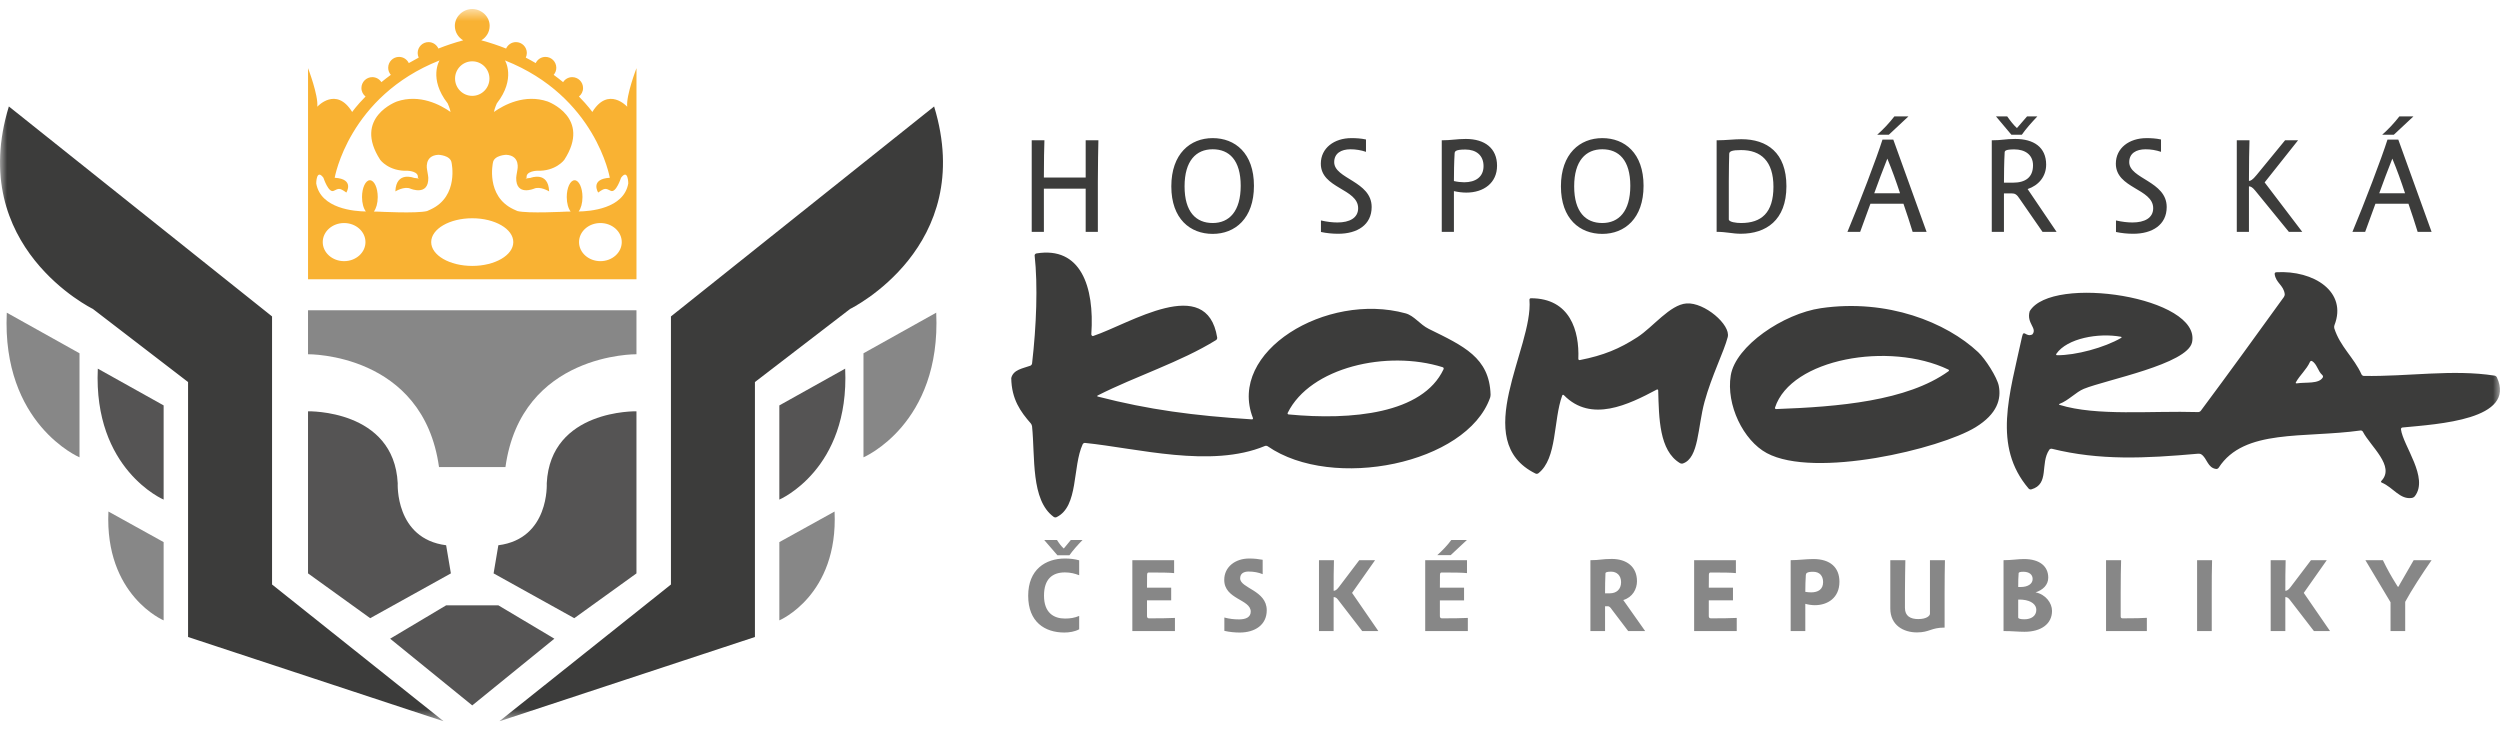 <?xml version="1.0" encoding="UTF-8"?>
<svg xmlns="http://www.w3.org/2000/svg" width="178" height="52" viewBox="0 0 178 52" fill="none">
  <g clip-path="url(#clip0_70_2078)">
    <mask id="mask0_70_2078" style="mask-type:luminance" maskUnits="userSpaceOnUse" x="0" y="0" width="178" height="52">
      <path d="M0 0.64H178V51.36H0V0.64Z" fill="white"></path>
    </mask>
    <g mask="url(#mask0_70_2078)">
      <path d="M74.325 16.507H73.458V9.989H74.363C74.344 10.589 74.324 11.333 74.324 12.639H77.3V9.989H78.206C78.195 10.636 78.167 11.566 78.167 12.959V16.507H77.3V13.432H74.324L74.325 16.507ZM88.338 13.229C88.338 11.401 87.519 10.628 86.344 10.628C85.16 10.628 84.341 11.45 84.341 13.268C84.341 15.095 85.16 15.879 86.344 15.879C87.519 15.879 88.338 15.047 88.338 13.229ZM89.281 13.229C89.281 15.56 87.934 16.653 86.344 16.653C84.745 16.653 83.398 15.589 83.398 13.268C83.398 10.946 84.745 9.834 86.344 9.834C87.933 9.834 89.281 10.898 89.281 13.229ZM96.218 9.834C96.565 9.834 96.902 9.854 97.258 9.931V10.811C96.905 10.691 96.534 10.63 96.16 10.629C95.486 10.629 94.995 10.918 94.995 11.546C94.995 12.736 97.662 12.9 97.662 14.738C97.662 16.015 96.633 16.644 95.284 16.644C94.87 16.644 94.464 16.605 94.052 16.517V15.696C94.464 15.792 94.86 15.84 95.226 15.84C96.083 15.84 96.7 15.522 96.7 14.826C96.7 13.423 94.042 13.423 94.042 11.654C94.042 10.541 94.995 9.834 96.218 9.834ZM103.519 12.891C103.76 12.948 104.029 12.978 104.251 12.978C105.061 12.978 105.628 12.6 105.628 11.826C105.628 11.053 105.098 10.647 104.338 10.647C103.606 10.647 103.577 10.783 103.568 10.937C103.529 11.566 103.519 12.329 103.519 12.891ZM104.405 13.713C104.116 13.713 103.818 13.675 103.519 13.607V16.508H102.653V9.989C103.336 9.989 103.711 9.893 104.367 9.893C105.735 9.893 106.59 10.57 106.59 11.799C106.59 13.017 105.647 13.713 104.405 13.713ZM116.078 13.229C116.078 11.401 115.259 10.628 114.084 10.628C112.901 10.628 112.081 11.45 112.081 13.268C112.081 15.095 112.901 15.879 114.084 15.879C115.259 15.879 116.078 15.047 116.078 13.229ZM117.021 13.229C117.021 15.56 115.674 16.653 114.084 16.653C112.486 16.653 111.138 15.589 111.138 13.268C111.138 10.946 112.486 9.834 114.084 9.834C115.674 9.834 117.021 10.898 117.021 13.229ZM123.091 15.618C123.091 15.811 123.62 15.879 123.968 15.879C125.41 15.879 126.269 15.153 126.269 13.296C126.269 11.478 125.382 10.685 123.968 10.685C123.322 10.685 123.12 10.772 123.12 10.956C123.111 11.362 123.091 12.029 123.091 12.919V15.618ZM122.224 9.989C122.89 9.989 123.467 9.911 123.986 9.911C125.806 9.911 127.193 10.859 127.193 13.257C127.193 15.695 125.729 16.643 123.948 16.643C123.342 16.643 122.928 16.507 122.224 16.507V9.989ZM133.657 9.593C134.105 9.197 134.514 8.76 134.88 8.287H135.881L134.485 9.593H133.657ZM135.284 13.762C135.004 12.91 134.706 12.078 134.379 11.294C134.061 12.078 133.724 12.997 133.445 13.762H135.284ZM131.538 16.507C132.367 14.535 133.638 11.198 134.032 9.941H134.803L137.172 16.507H136.179C136.016 15.957 135.737 15.125 135.526 14.505H133.175L132.444 16.507H131.538ZM143.316 13.007C144.222 13.007 144.751 12.62 144.751 11.769C144.751 10.985 144.145 10.637 143.423 10.637C142.778 10.637 142.731 10.743 142.731 10.869C142.692 11.508 142.682 12.475 142.682 13.007L143.316 13.007ZM144.328 8.287H145.06C144.666 8.703 144.241 9.177 143.953 9.593H143.211L142.113 8.287H142.912C143.116 8.578 143.384 8.925 143.606 9.119L144.327 8.287H144.328ZM146.427 16.507H145.426L143.807 14.167C143.597 13.838 143.462 13.77 143.24 13.77H142.681V16.507H141.814V9.989C142.576 9.989 142.748 9.893 143.491 9.893C144.79 9.893 145.686 10.473 145.686 11.721C145.686 12.572 145.147 13.2 144.367 13.461L146.428 16.508L146.427 16.507ZM152.825 9.834C153.171 9.834 153.507 9.854 153.864 9.931V10.811C153.511 10.691 153.14 10.629 152.767 10.629C152.093 10.629 151.601 10.918 151.601 11.546C151.601 12.736 154.269 12.9 154.269 14.738C154.269 16.015 153.237 16.644 151.89 16.644C151.476 16.644 151.071 16.605 150.658 16.517V15.696C151.071 15.792 151.466 15.84 151.833 15.84C152.689 15.84 153.307 15.522 153.307 14.826C153.307 13.423 150.648 13.423 150.648 11.654C150.648 10.541 151.601 9.835 152.824 9.835M163.919 16.507H162.966L160.568 13.568C160.365 13.316 160.23 13.268 160.125 13.268V16.507H159.259V9.989H160.163C160.144 10.609 160.125 11.633 160.125 12.882C160.23 12.882 160.376 12.823 160.664 12.466L162.696 9.989H163.621L161.242 12.987L163.92 16.508L163.919 16.507ZM169.613 9.593C170.06 9.197 170.47 8.759 170.836 8.287H171.837L170.44 9.593H169.613ZM171.24 13.762C170.96 12.91 170.662 12.078 170.334 11.294C170.017 12.078 169.681 12.997 169.401 13.762H171.24ZM167.494 16.507C168.323 14.535 169.594 11.198 169.988 9.941H170.759L173.128 16.507H172.136C171.973 15.957 171.693 15.125 171.482 14.505H169.131L168.4 16.507H167.494Z" fill="#3C3C3B"></path>
      <path d="M76.242 38.448H77.076C76.741 38.794 76.397 39.175 76.144 39.534H75.287L74.347 38.448H75.257C75.399 38.673 75.57 38.905 75.742 39.055L76.242 38.448ZM76.837 44.804C76.532 44.976 76.122 45.036 75.779 45.036C74.393 45.036 73.207 44.288 73.207 42.416C73.207 40.544 74.445 39.766 75.83 39.766C76.159 39.766 76.524 39.804 76.837 39.894V40.957C76.546 40.844 76.219 40.755 75.824 40.755C74.937 40.755 74.333 41.218 74.333 42.409C74.333 43.63 75.026 44.041 75.83 44.041C76.211 44.041 76.517 43.988 76.837 43.854V44.804ZM80.623 44.931V39.886H83.597V40.806C83.298 40.769 82.628 40.762 81.808 40.762C81.733 40.762 81.68 40.777 81.673 40.911C81.666 41.151 81.666 41.578 81.666 41.84H83.388V42.746H81.666V43.861C81.666 43.944 81.696 44.026 81.808 44.026C82.65 44.026 83.104 44.019 83.656 43.996V44.931L80.623 44.931ZM88.941 39.766C89.32 39.766 89.604 39.804 89.902 39.856V40.882C89.626 40.762 89.268 40.694 88.903 40.694C88.538 40.694 88.299 40.845 88.299 41.181C88.299 41.885 90.192 42.028 90.192 43.45C90.192 44.491 89.358 45.037 88.261 45.037C87.927 45.037 87.531 45 87.174 44.917V43.967C87.539 44.064 87.853 44.101 88.225 44.101C88.716 44.101 89.052 43.937 89.052 43.547C89.052 42.664 87.166 42.679 87.166 41.287C87.166 40.365 87.949 39.766 88.941 39.766ZM98.138 44.931H96.989L95.252 42.678C95.148 42.543 95.051 42.513 94.955 42.513V44.931H93.911V39.885H94.977C94.955 40.596 94.955 41.315 94.955 42.064C95.059 42.064 95.171 42.011 95.327 41.802L96.78 39.885H97.905L96.267 42.214L98.138 44.931ZM102.333 39.527C102.706 39.19 103.071 38.808 103.332 38.449H104.442L103.287 39.527H102.333ZM101.475 44.931V39.886H104.45V40.806C104.151 40.77 103.481 40.762 102.661 40.762C102.587 40.762 102.533 40.778 102.526 40.912C102.52 41.151 102.52 41.579 102.52 41.84H104.241V42.747H102.52V43.861C102.52 43.945 102.549 44.026 102.661 44.026C103.503 44.026 103.958 44.019 104.51 43.996V44.932L101.475 44.931ZM114.622 42.244C115.077 42.244 115.421 41.975 115.421 41.45C115.421 40.972 115.114 40.702 114.712 40.702C114.406 40.702 114.309 40.755 114.309 40.814C114.287 41.143 114.28 41.869 114.28 42.244H114.622ZM117.135 44.931H115.927L114.779 43.419C114.646 43.209 114.548 43.165 114.489 43.165H114.28V44.931H113.237V39.886C113.935 39.886 114.033 39.796 114.757 39.796C115.808 39.796 116.553 40.342 116.553 41.383C116.553 41.937 116.24 42.528 115.577 42.723L117.135 44.931ZM120.622 44.931V39.886H123.596V40.806C123.298 40.769 122.627 40.762 121.807 40.762C121.733 40.762 121.68 40.777 121.673 40.911C121.666 41.151 121.666 41.578 121.666 41.84H123.388V42.746H121.666V43.861C121.666 43.944 121.696 44.026 121.807 44.026C122.65 44.026 123.104 44.019 123.656 43.996V44.931L120.622 44.931ZM128.538 42.139C128.672 42.161 128.82 42.177 128.948 42.177C129.454 42.177 129.805 41.959 129.805 41.45C129.805 40.993 129.553 40.71 129.09 40.71C128.628 40.71 128.582 40.829 128.575 40.949C128.552 41.315 128.538 41.697 128.538 42.139ZM129.217 43.089C128.993 43.089 128.754 43.052 128.538 42.992V44.931H127.495V39.885C128.023 39.885 128.605 39.803 129.112 39.803C130.319 39.803 130.968 40.409 130.968 41.421C130.968 42.573 130.119 43.089 129.217 43.089ZM138.48 39.886C138.465 40.642 138.456 41.084 138.456 42.192V44.684C137.481 44.684 137.391 45.028 136.482 45.028C135.542 45.028 134.589 44.527 134.589 43.322V39.886H135.662C135.655 40.208 135.632 41.488 135.632 42.176V43.284C135.632 43.868 136.028 44.078 136.58 44.078C137.161 44.078 137.413 43.853 137.413 43.696V39.886H138.48ZM144.143 44.093C144.597 44.093 144.986 43.875 144.986 43.419C144.986 43.067 144.658 42.761 144.016 42.7C143.92 42.693 143.808 42.685 143.696 42.693V43.965C143.696 44.047 143.845 44.093 144.143 44.093ZM143.696 41.794H143.882C144.374 41.794 144.724 41.578 144.724 41.225C144.724 40.911 144.485 40.709 144.054 40.709C143.845 40.709 143.733 40.746 143.727 40.806C143.703 41.047 143.696 41.473 143.696 41.794ZM146.104 43.494C146.104 44.43 145.321 44.983 144.143 44.983C143.651 44.983 143.316 44.931 142.652 44.931V39.885C143.256 39.885 143.674 39.803 144.098 39.803C145.239 39.803 145.835 40.327 145.835 41.128C145.835 41.66 145.44 42.011 144.933 42.176C145.648 42.318 146.104 42.932 146.104 43.494ZM151.023 39.886C151.007 40.604 150.993 41.047 150.993 42.161V43.891C150.993 43.973 151.03 44.026 151.127 44.026C152.036 44.026 152.536 44.011 152.856 43.989V44.931H149.95V39.886H151.023ZM157.5 39.886C157.477 40.597 157.477 41.406 157.477 42.161V44.931H156.433V39.886H157.5ZM165.898 44.931H164.751L163.014 42.678C162.909 42.543 162.813 42.513 162.716 42.513V44.931H161.672V39.885H162.738C162.716 40.596 162.716 41.315 162.716 42.064C162.82 42.064 162.931 42.011 163.088 41.802L164.542 39.885H165.666L164.028 42.214L165.898 44.931ZM170.206 44.931V42.88C169.676 41.99 168.946 40.77 168.417 39.886H169.663C169.945 40.477 170.251 41.024 170.594 41.571C170.714 41.757 170.714 41.78 170.742 41.78C170.781 41.78 170.795 41.727 170.869 41.593L171.853 39.886H173.128C172.457 40.852 171.667 42.073 171.25 42.851V44.931L170.206 44.931Z" fill="#878787"></path>
      <path d="M102.719 26.145C98.76 24.899 93.286 26.153 91.686 29.393C91.658 29.45 91.688 29.502 91.751 29.508C96.232 29.934 101.295 29.463 102.782 26.287C102.808 26.229 102.781 26.164 102.719 26.145ZM77.088 31.63C76.346 33.239 76.807 36.056 75.226 36.822C75.169 36.85 75.077 36.842 75.025 36.804C73.384 35.609 73.707 32.542 73.482 30.35C73.475 30.286 73.435 30.196 73.393 30.147C72.674 29.326 72.022 28.438 72.001 26.917C72.147 26.316 72.814 26.237 73.361 26.038C73.421 26.016 73.475 25.944 73.483 25.88C73.794 23.191 73.9 20.32 73.666 18.188C73.662 18.149 73.701 18.06 73.795 18.044C76.934 17.53 77.937 20.383 77.702 23.795C77.698 23.853 77.757 23.959 77.844 23.919C80.425 23.059 85.933 19.468 86.664 24.037C86.674 24.101 86.637 24.18 86.583 24.214C84.035 25.789 80.895 26.769 78.16 28.155C78.103 28.184 78.107 28.221 78.169 28.237C81.809 29.176 84.978 29.593 89.135 29.859C89.199 29.863 89.23 29.818 89.207 29.758C87.369 25.038 94.435 20.768 100.076 22.31C100.693 22.478 101.089 23.1 101.728 23.416C104.2 24.635 106.045 25.45 106.129 28.091C106.131 28.155 106.116 28.257 106.095 28.317C104.428 33.034 94.876 34.965 90.262 31.776C90.209 31.739 90.119 31.73 90.06 31.755C86.226 33.353 80.955 31.91 77.254 31.536C77.19 31.529 77.115 31.572 77.088 31.63ZM146.465 25.292C147.793 25.305 149.852 24.746 151.022 24.06C151.077 24.027 151.069 23.989 151.007 23.977C149.406 23.683 147.176 24.087 146.412 25.191C146.375 25.244 146.401 25.291 146.465 25.292ZM164.471 25.765C164.215 26.326 163.764 26.691 163.47 27.214C163.438 27.27 163.465 27.306 163.528 27.296C164.19 27.196 165.108 27.354 165.386 26.869C165.418 26.814 165.388 26.737 165.34 26.695C165.037 26.431 164.973 25.924 164.62 25.709C164.566 25.676 164.498 25.706 164.471 25.765ZM170.948 30.566C171.101 31.745 172.953 34.021 171.932 35.337C171.893 35.388 171.806 35.44 171.743 35.451C170.877 35.597 170.402 34.703 169.579 34.361C169.52 34.336 169.511 34.286 169.555 34.239C170.552 33.199 168.788 31.792 168.237 30.738C168.207 30.681 168.134 30.642 168.071 30.65C164.034 31.215 159.779 30.498 157.971 33.299C157.937 33.354 157.858 33.399 157.795 33.391C157.169 33.315 157.156 32.623 156.728 32.347C156.674 32.312 156.574 32.297 156.51 32.303C152.723 32.641 149.494 32.794 146.096 31.952C146.034 31.937 145.949 31.964 145.913 32.017C145.233 33.002 145.953 34.468 144.627 34.845C144.566 34.862 144.48 34.834 144.438 34.785C141.855 31.756 143.083 28.092 143.964 24C144.095 23.39 144.218 24.031 144.699 23.815C145.089 23.368 144.261 23.028 144.515 22.157C146.1 19.525 156.742 21.157 156.075 24.368C155.75 25.931 149.96 27.037 148.369 27.685C147.814 27.911 147.284 28.51 146.643 28.754C146.584 28.776 146.584 28.808 146.644 28.827C149.288 29.645 153.154 29.237 156.51 29.34C156.574 29.342 156.657 29.302 156.695 29.251C158.691 26.572 160.653 23.86 162.614 21.145C162.651 21.093 162.681 20.998 162.672 20.934C162.592 20.299 162.036 20.144 161.956 19.509C161.948 19.445 161.999 19.388 162.063 19.384C164.754 19.227 167.146 20.783 166.212 23.155C166.188 23.215 166.182 23.312 166.201 23.374C166.622 24.694 167.601 25.455 168.14 26.657C168.166 26.715 168.238 26.765 168.302 26.766C171.419 26.821 174.644 26.277 177.614 26.745C177.678 26.755 177.752 26.81 177.779 26.867C179.177 29.887 173.577 30.194 171.054 30.438C170.99 30.444 170.94 30.502 170.949 30.566L170.948 30.566ZM126.464 29.125C130.878 28.966 135.778 28.559 138.732 26.433C138.785 26.395 138.78 26.341 138.722 26.313C134.513 24.296 127.515 25.534 126.382 29.018C126.362 29.079 126.4 29.127 126.464 29.125ZM142.313 27.47C142.496 28.401 142.219 29.464 140.661 30.419C138.134 31.968 129.197 34.09 125.797 32.262C124.122 31.361 122.89 28.822 123.229 26.733C123.569 24.63 126.981 22.329 129.651 21.942C134.384 21.255 138.584 22.954 140.845 25.075C141.357 25.555 142.192 26.859 142.313 27.47ZM119.61 32.972C118.131 32.08 118.119 29.76 118.064 27.802C118.062 27.738 118.014 27.71 117.958 27.74C115.944 28.814 113.285 30.115 111.351 28.138C111.306 28.092 111.251 28.102 111.229 28.163C110.586 29.931 110.884 32.645 109.529 33.699C109.479 33.738 109.389 33.746 109.331 33.718C104.586 31.385 109.183 24.764 108.897 21.351C108.891 21.287 108.937 21.234 109.001 21.235C111.795 21.236 112.457 23.566 112.377 25.543C112.374 25.607 112.423 25.649 112.486 25.637C114.168 25.307 115.306 24.836 116.592 24.001C117.699 23.281 118.902 21.691 120.078 21.605C121.356 21.511 123.242 23.128 123.014 24.001C122.742 25.049 121.875 26.739 121.363 28.608C120.867 30.422 120.965 32.607 119.824 32.999C119.763 33.02 119.666 33.007 119.611 32.973L119.61 32.972ZM31.596 51.36L13.39 45.354V27.201L6.612 21.995C6.612 21.995 -2.426 17.59 0.631 7.579L19.37 22.529V41.616L31.596 51.36Z" fill="#3C3C3B"></path>
      <path d="M11.651 44.17C11.651 44.17 7.446 42.401 7.72 36.421L11.651 38.598V44.17Z" fill="#878787"></path>
      <path d="M11.651 35.571C11.651 35.571 6.635 33.442 6.964 26.248L11.651 28.865V35.571Z" fill="#555454"></path>
      <path d="M5.661 32.561C5.661 32.561 0.116 30.211 0.482 22.262L5.661 25.154V32.561Z" fill="#878787"></path>
      <path d="M35.545 51.36L53.751 45.354V27.201L60.529 21.996C60.529 21.996 69.566 17.591 66.509 7.58L47.771 22.53V41.617L35.545 51.36Z" fill="#3C3C3B"></path>
      <path d="M55.489 44.17C55.489 44.17 59.695 42.401 59.421 36.421L55.489 38.598V44.17Z" fill="#878787"></path>
      <path d="M55.489 35.571C55.489 35.571 60.506 33.442 60.176 26.248L55.489 28.865V35.571Z" fill="#555454"></path>
      <path d="M61.48 32.561C61.48 32.561 67.026 30.211 66.659 22.262L61.48 25.154V32.561Z" fill="#878787"></path>
      <path d="M31.766 43.099L27.778 45.475L33.624 50.225L39.471 45.475L35.483 43.099H31.766ZM35.144 40.825L40.888 44.015L45.316 40.825V29.285C45.316 29.285 39.194 29.138 38.929 34.41C38.929 34.41 39.137 38.355 35.482 38.822L35.144 40.825ZM32.103 40.825L26.358 44.015L21.931 40.825V29.285C21.931 29.285 28.052 29.138 28.318 34.41C28.318 34.41 28.11 38.355 31.765 38.822L32.103 40.825Z" fill="#555454"></path>
      <path d="M21.931 22.091V25.223C21.931 25.223 30.129 25.114 31.258 33.257H35.988C37.118 25.114 45.316 25.223 45.316 25.223V22.091H21.931Z" fill="#878787"></path>
      <path d="M44.657 7.599C44.657 7.599 43.318 6.117 42.173 7.973C42.173 7.973 41.862 7.521 41.221 6.873C41.398 6.73 41.514 6.514 41.514 6.269C41.514 5.84 41.167 5.492 40.741 5.492C40.468 5.492 40.231 5.635 40.093 5.849C39.874 5.669 39.65 5.496 39.421 5.329C39.538 5.193 39.609 5.02 39.609 4.827C39.609 4.398 39.264 4.051 38.836 4.051C38.53 4.051 38.267 4.232 38.143 4.492C37.91 4.356 37.675 4.226 37.435 4.102C37.484 4 37.51 3.888 37.511 3.775C37.511 3.347 37.165 2.998 36.737 2.998C36.424 2.998 36.155 3.187 36.034 3.457C35.486 3.237 34.894 3.04 34.269 2.87C34.623 2.662 34.864 2.281 34.864 1.84C34.864 1.178 34.282 0.641 33.624 0.641C32.966 0.641 32.385 1.178 32.385 1.84C32.385 2.281 32.625 2.663 32.979 2.87C32.354 3.04 31.763 3.237 31.214 3.457C31.092 3.188 30.823 2.998 30.51 2.998C30.084 2.998 29.738 3.346 29.738 3.775C29.738 3.892 29.765 4.002 29.811 4.102C29.566 4.23 29.331 4.36 29.106 4.492C28.981 4.232 28.718 4.051 28.411 4.051C27.985 4.051 27.639 4.398 27.639 4.827C27.639 5.02 27.71 5.193 27.827 5.329C27.587 5.505 27.364 5.678 27.155 5.849C27.017 5.635 26.779 5.492 26.507 5.492C26.08 5.492 25.733 5.84 25.733 6.269C25.733 6.514 25.85 6.73 26.027 6.873C25.387 7.521 25.075 7.973 25.075 7.973C23.93 6.116 22.591 7.599 22.591 7.599C22.677 6.79 21.932 4.853 21.932 4.853V19.884H45.317V4.853C45.317 4.853 44.571 6.79 44.657 7.599ZM33.624 4.366C34.3 4.366 34.848 4.916 34.848 5.595C34.848 6.274 34.3 6.825 33.624 6.825C32.948 6.825 32.4 6.274 32.4 5.595C32.4 4.916 32.948 4.366 33.624 4.366ZM24.5 18.594C23.66 18.594 22.979 17.986 22.979 17.237C22.979 16.487 23.66 15.88 24.5 15.88C25.34 15.88 26.021 16.487 26.021 17.237C26.021 17.987 25.34 18.594 24.5 18.594ZM30.409 15.027C29.675 15.213 26.99 15.071 26.934 15.069L26.618 15.062C26.783 14.853 26.895 14.472 26.895 14.031C26.895 13.37 26.644 12.833 26.336 12.833C26.027 12.833 25.776 13.37 25.776 14.031C25.776 14.469 25.886 14.848 26.05 15.057C25.275 15.048 22.832 14.874 22.515 13.06C22.515 13.06 22.52 11.978 23.029 12.657C23.029 12.657 23.389 13.766 23.761 13.586C24.124 13.411 24.172 13.36 24.659 13.71C24.659 13.71 25.27 12.744 23.83 12.657C23.83 12.657 24.824 6.865 31.296 4.301C31.296 4.301 30.495 5.589 31.875 7.363C31.875 7.363 32.032 7.708 32.081 7.972C31.365 7.467 29.89 6.673 28.26 7.225C28.26 7.225 25.114 8.361 27.073 11.382C27.073 11.382 27.681 12.213 29.033 12.158C29.033 12.158 29.833 12.186 29.75 12.656C29.75 12.656 30.03 12.757 29.476 12.665C29.476 12.665 28.205 12.158 28.149 13.628C28.149 13.628 28.784 13.237 29.225 13.433C29.225 13.433 30.522 13.987 30.495 12.656C30.495 12.656 30.467 12.352 30.411 12.102C30.411 12.102 30.164 11.076 31.212 11.021C31.212 11.021 32.068 11.049 32.15 11.576C32.15 11.576 32.688 13.959 30.685 14.901L30.409 15.027ZM33.624 18.933C32.009 18.933 30.701 18.174 30.701 17.237C30.701 16.3 32.009 15.54 33.624 15.54C35.238 15.54 36.547 16.3 36.547 17.237C36.547 18.174 35.238 18.933 33.624 18.933ZM42.748 18.594C41.908 18.594 41.227 17.986 41.227 17.237C41.227 16.487 41.907 15.88 42.748 15.88C43.588 15.88 44.269 16.487 44.269 17.237C44.269 17.987 43.588 18.594 42.748 18.594ZM41.198 15.057C41.362 14.847 41.472 14.468 41.472 14.031C41.472 13.369 41.222 12.833 40.912 12.833C40.603 12.833 40.353 13.369 40.353 14.031C40.353 14.472 40.465 14.853 40.631 15.062L40.314 15.068C40.258 15.07 37.573 15.212 36.84 15.027L36.563 14.901C34.56 13.959 35.098 11.576 35.098 11.576C35.18 11.049 36.037 11.021 36.037 11.021C37.084 11.076 36.837 12.102 36.837 12.102C36.781 12.352 36.754 12.656 36.754 12.656C36.726 13.987 38.023 13.433 38.023 13.433C38.465 13.237 39.099 13.628 39.099 13.628C39.044 12.158 37.772 12.665 37.772 12.665C37.218 12.757 37.498 12.656 37.498 12.656C37.416 12.186 38.216 12.158 38.216 12.158C39.569 12.213 40.176 11.382 40.176 11.382C42.135 8.361 38.989 7.225 38.989 7.225C37.359 6.673 35.883 7.467 35.168 7.972C35.217 7.708 35.373 7.363 35.373 7.363C36.754 5.589 35.953 4.301 35.953 4.301C42.425 6.865 43.418 12.657 43.418 12.657C41.979 12.744 42.59 13.71 42.59 13.71C43.076 13.36 43.124 13.41 43.487 13.586C43.86 13.766 44.218 12.657 44.218 12.657C44.729 11.978 44.733 13.06 44.733 13.06C44.417 14.874 41.974 15.048 41.198 15.057Z" fill="#F9B233"></path>
    </g>
  </g>
  <defs>
    <clipPath id="clip0_70_2078">
      <rect width="178" height="50.72" fill="white" transform="translate(0 0.64)"></rect>
    </clipPath>
  </defs>
</svg>
